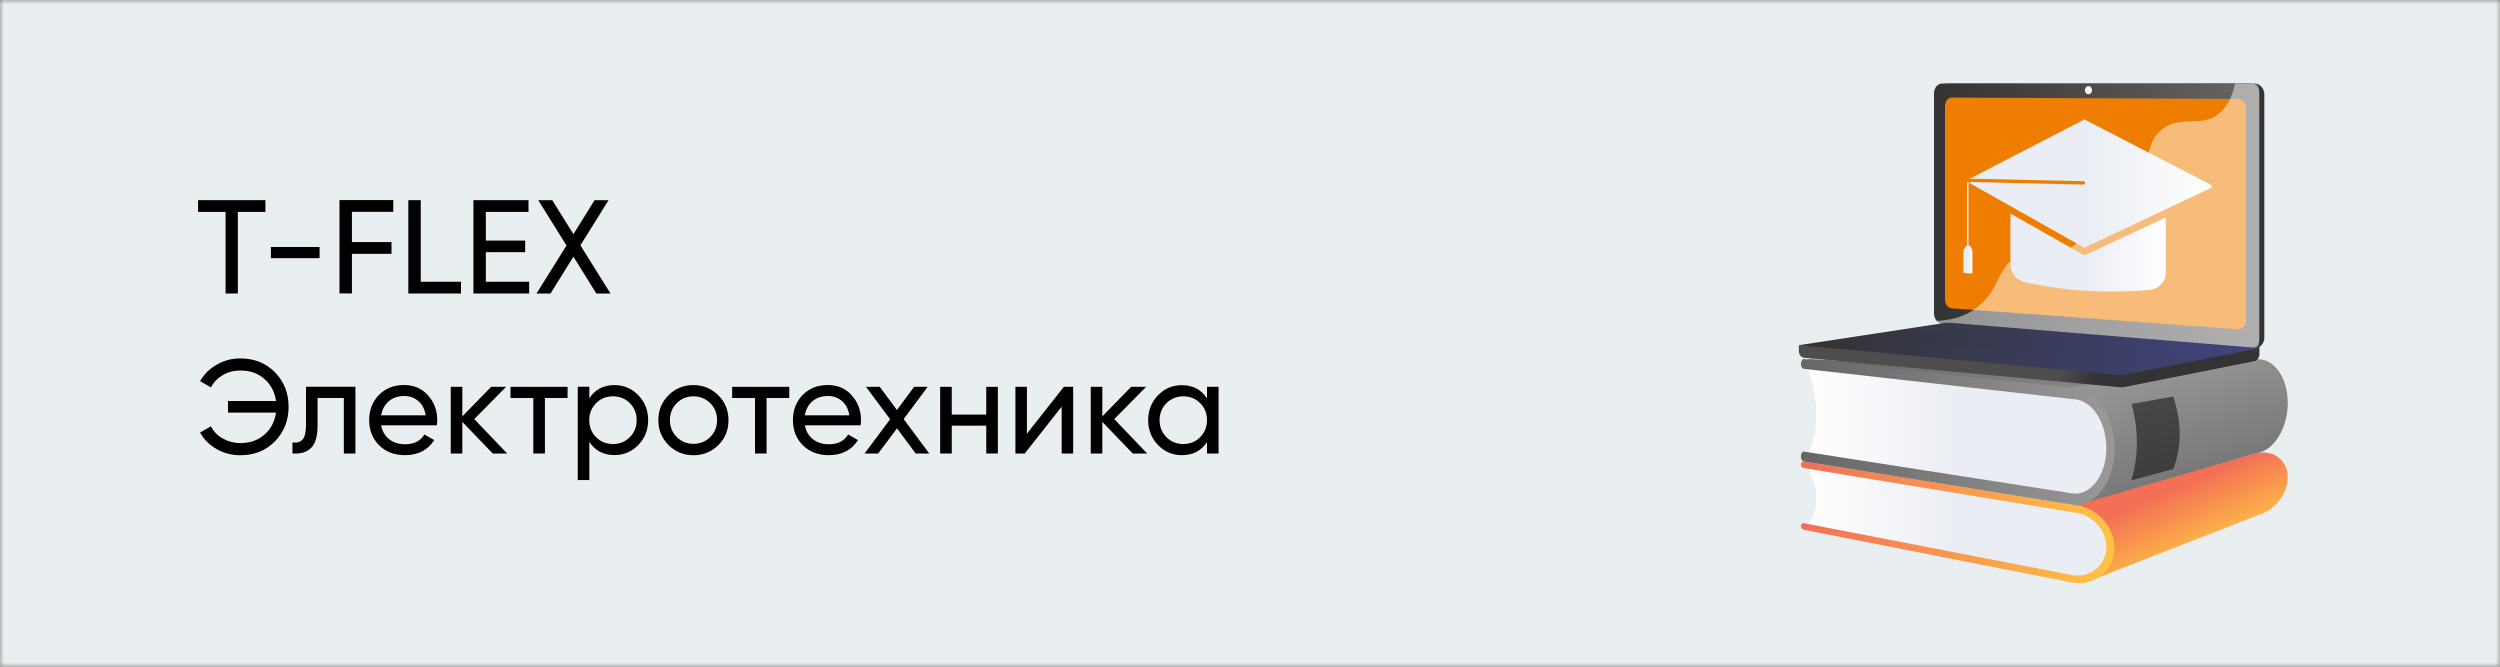 <svg width="300" height="80" viewBox="0 0 300 80" fill="none" xmlns="http://www.w3.org/2000/svg">
<rect x="0" y="0" width="300" height="80" fill="#808080" stroke="none"/>
<g clip-path="url(#clip0_1_1212)">
<mask id="mask0_1_1212" style="mask-type:luminance" maskUnits="userSpaceOnUse" x="0" y="0" width="300" height="80">
<path d="M300 0H0V80H300V0Z" fill="white"/>
</mask>
<g mask="url(#mask0_1_1212)">
<path d="M300 0H0V80H300V0Z" fill="#E9EEF0"/>
</g>
<path d="M31.85 24.02V25.43H28.54V35.22H27.07V25.43H23.77V24.02H31.85Z" fill="black"/>
<path d="M32.51 30.98V29.64H38.35V30.98H32.51Z" fill="black"/>
<path d="M47.19 25.42H42.23V29.05H46.98V30.46H42.23V35.21H40.74V24.01H47.19V25.42Z" fill="black"/>
<path d="M50.49 33.81H55.32V35.22H49V24.02H50.49V33.81Z" fill="black"/>
<path d="M58.3 33.81H63.5V35.22H56.81V24.02H63.42V25.43H58.3V28.87H63.02V30.26H58.3V33.81Z" fill="black"/>
<path d="M73.26 35.22H71.56L68.81 30.8L66.06 35.22H64.38L67.98 29.46L64.59 24.02H66.27L68.81 28.1L71.35 24.02H73.03L69.65 29.44L73.26 35.22Z" fill="black"/>
<path d="M28.84 43.01C30.53 43.01 31.91 43.57 33 44.68C34.09 45.8 34.63 47.17 34.63 48.82C34.63 50.45 34.09 51.83 33 52.95C31.91 54.07 30.53 54.63 28.84 54.63C27.81 54.63 26.86 54.38 25.99 53.89C25.13 53.39 24.46 52.73 24.01 51.9L25.31 51.16C25.62 51.77 26.09 52.26 26.73 52.62C27.37 52.98 28.07 53.17 28.84 53.17C30 53.17 30.97 52.83 31.74 52.15C32.51 51.47 32.97 50.59 33.12 49.51H27.36V48.12H33.12C32.97 47.04 32.51 46.16 31.74 45.48C30.97 44.8 30.01 44.46 28.84 44.46C28.07 44.46 27.37 44.64 26.74 45.01C26.11 45.38 25.63 45.87 25.31 46.49L24.01 45.74C24.48 44.91 25.15 44.25 26.01 43.76C26.88 43.25 27.82 43.01 28.84 43.01Z" fill="black"/>
<path d="M42.65 46.42V54.42H41.26V47.76H38.11V51.02C38.11 52.33 37.85 53.25 37.32 53.76C36.79 54.28 36.05 54.49 35.09 54.41V53.1C35.63 53.17 36.04 53.05 36.31 52.74C36.58 52.43 36.72 51.84 36.72 50.99V46.41H42.65V46.42Z" fill="black"/>
<path d="M45.74 51.06C45.88 51.77 46.21 52.33 46.72 52.72C47.24 53.12 47.87 53.31 48.63 53.31C49.69 53.31 50.45 52.92 50.93 52.14L52.11 52.81C51.33 54.02 50.16 54.62 48.59 54.62C47.32 54.62 46.29 54.22 45.49 53.43C44.7 52.64 44.3 51.63 44.3 50.41C44.3 49.2 44.69 48.2 45.47 47.4C46.25 46.6 47.26 46.2 48.49 46.2C49.66 46.2 50.62 46.61 51.36 47.44C52.1 48.27 52.47 49.26 52.47 50.42C52.47 50.62 52.45 50.83 52.42 51.04H45.74V51.06ZM48.51 47.52C47.76 47.52 47.14 47.73 46.65 48.15C46.16 48.57 45.86 49.13 45.74 49.84H51.08C50.96 49.08 50.66 48.51 50.18 48.11C49.7 47.71 49.15 47.52 48.51 47.52Z" fill="black"/>
<path d="M60.86 54.42H59.13L55.48 50.63V54.42H54.09V46.42H55.48V49.96L58.94 46.42H60.73L56.91 50.29L60.86 54.42Z" fill="black"/>
<path d="M68.11 46.42V47.76H65.39V54.42H64V47.76H61.26V46.42H68.11Z" fill="black"/>
<path d="M73.74 46.21C74.86 46.21 75.81 46.62 76.6 47.43C77.39 48.25 77.78 49.24 77.78 50.41C77.78 51.58 77.39 52.58 76.6 53.39C75.81 54.21 74.86 54.61 73.74 54.61C72.42 54.61 71.41 54.08 70.72 53.03V57.61H69.33V46.41H70.72V47.79C71.41 46.74 72.42 46.21 73.74 46.21ZM73.56 53.28C74.36 53.28 75.03 53.01 75.58 52.46C76.12 51.91 76.4 51.23 76.4 50.42C76.4 49.61 76.13 48.93 75.58 48.38C75.04 47.83 74.36 47.56 73.56 47.56C72.75 47.56 72.07 47.84 71.53 48.38C70.99 48.93 70.71 49.61 70.71 50.42C70.71 51.23 70.98 51.91 71.53 52.46C72.07 53.01 72.75 53.28 73.56 53.28Z" fill="black"/>
<path d="M86.2 53.41C85.38 54.22 84.38 54.63 83.21 54.63C82.04 54.63 81.04 54.22 80.23 53.41C79.42 52.6 79 51.6 79 50.42C79 49.24 79.41 48.24 80.22 47.43C81.03 46.62 82.03 46.21 83.2 46.21C84.37 46.21 85.37 46.62 86.19 47.43C87.01 48.24 87.42 49.24 87.42 50.42C87.42 51.6 87.02 52.6 86.2 53.41ZM83.21 53.26C84.01 53.26 84.68 52.99 85.23 52.44C85.78 51.89 86.05 51.22 86.05 50.41C86.05 49.6 85.78 48.92 85.23 48.38C84.68 47.84 84.01 47.56 83.21 47.56C82.42 47.56 81.75 47.83 81.21 48.38C80.67 48.93 80.39 49.6 80.39 50.41C80.39 51.22 80.66 51.9 81.21 52.44C81.76 52.98 82.42 53.26 83.21 53.26Z" fill="black"/>
<path d="M94.71 46.42V47.76H91.99V54.42H90.6V47.76H87.86V46.42H94.71Z" fill="black"/>
<path d="M96.59 51.06C96.73 51.77 97.06 52.33 97.57 52.72C98.09 53.12 98.72 53.31 99.48 53.31C100.54 53.31 101.3 52.92 101.78 52.14L102.96 52.81C102.18 54.02 101.01 54.62 99.44 54.62C98.17 54.62 97.14 54.22 96.34 53.43C95.55 52.64 95.15 51.63 95.15 50.41C95.15 49.2 95.54 48.2 96.32 47.4C97.1 46.6 98.11 46.2 99.34 46.2C100.51 46.2 101.47 46.61 102.21 47.44C102.95 48.27 103.32 49.26 103.32 50.42C103.32 50.62 103.3 50.83 103.27 51.04H96.59V51.06ZM99.35 47.52C98.6 47.52 97.98 47.73 97.49 48.15C97 48.57 96.7 49.13 96.58 49.84H101.92C101.8 49.08 101.5 48.51 101.02 48.11C100.54 47.71 99.99 47.52 99.35 47.52Z" fill="black"/>
<path d="M111.51 54.42H109.88L107.64 51.4L105.38 54.42H103.75L106.82 50.31L103.92 46.42H105.57L107.63 49.2L109.69 46.42H111.32L108.44 50.29L111.51 54.42Z" fill="black"/>
<path d="M118.35 46.42H119.74V54.42H118.35V51.08H114.21V54.42H112.82V46.42H114.21V49.75H118.35V46.42Z" fill="black"/>
<path d="M127.66 46.42H128.78V54.42H127.4V48.8L122.97 54.42H121.85V46.42H123.23V52.04L127.66 46.42Z" fill="black"/>
<path d="M137.66 54.42H135.93L132.28 50.63V54.42H130.89V46.42H132.28V49.96L135.74 46.42H137.53L133.71 50.29L137.66 54.42Z" fill="black"/>
<path d="M144.84 46.42H146.23V54.42H144.84V53.04C144.15 54.1 143.14 54.62 141.82 54.62C140.7 54.62 139.75 54.21 138.96 53.4C138.17 52.58 137.78 51.59 137.78 50.42C137.78 49.25 138.17 48.25 138.96 47.44C139.75 46.62 140.7 46.22 141.82 46.22C143.14 46.22 144.15 46.75 144.84 47.8V46.42ZM141.99 53.28C142.8 53.28 143.48 53.01 144.02 52.46C144.56 51.91 144.84 51.23 144.84 50.42C144.84 49.61 144.57 48.93 144.02 48.38C143.48 47.83 142.8 47.56 141.99 47.56C141.19 47.56 140.52 47.84 139.97 48.38C139.43 48.93 139.15 49.61 139.15 50.42C139.15 51.23 139.42 51.91 139.97 52.46C140.52 53.01 141.19 53.28 141.99 53.28Z" fill="black"/>
<path d="M270.78 43.14L245.2 44.7L216.79 43.06L244.81 51.95L270.78 43.14Z" fill="url(#paint0_linear_1_1212)"/>
<path d="M250.07 69.97L270.89 61.85C272.94 61.3 274.53 59.27 274.53 57.3V57.28C274.53 55.31 272.94 53.99 270.89 54.36L248.59 60.58L250.07 69.97Z" fill="url(#paint1_linear_1_1212)"/>
<path d="M216.75 63.21L249.09 69.53C251.15 69.76 252.84 68.33 252.84 66.32V64.96C252.84 62.96 251.15 61.2 249.09 61.04L216.75 55.78C218.21 58.48 218.54 61.01 216.75 63.21Z" fill="url(#paint2_linear_1_1212)"/>
<path d="M216.47 63.57L248.82 69.94C251.5 70.24 253.73 68.37 253.73 65.75V65.72C253.73 63.1 251.51 60.8 248.82 60.59L216.47 55.38C216.27 55.36 216.11 55.53 216.11 55.75C216.11 55.97 216.27 56.16 216.47 56.17L248.82 61.49C250.98 61.67 252.76 63.52 252.76 65.63V65.66C252.76 67.76 250.98 69.28 248.82 69.04L216.47 62.78C216.27 62.76 216.11 62.92 216.11 63.14C216.11 63.36 216.27 63.55 216.47 63.57Z" fill="url(#paint3_linear_1_1212)"/>
<path d="M249.22 60.6L270.89 54.36C272.94 54 274.53 51.32 274.53 48.36V48.33C274.53 45.38 272.94 43.03 270.89 43.11L247.93 46.59L249.22 60.6Z" fill="url(#paint4_linear_1_1212)"/>
<path d="M216.75 54.81L247.25 59.8C250.31 60.03 252.84 57.78 252.84 54.78V52.74C252.84 49.73 250.31 47.23 247.25 47.14L216.75 43.64C218.21 47.7 218.54 51.49 216.75 54.81Z" fill="url(#paint5_linear_1_1212)"/>
<path d="M216.47 55.38L248.82 60.59C251.5 60.8 253.73 57.77 253.73 53.84V53.8C253.73 49.87 251.51 46.61 248.82 46.55L216.47 43.08C216.27 43.08 216.11 43.34 216.11 43.66C216.11 43.98 216.27 44.26 216.47 44.26L248.82 47.9C250.98 47.96 252.76 50.59 252.76 53.75V53.79C252.76 56.95 250.98 59.39 248.82 59.23L216.47 54.19C216.27 54.18 216.11 54.43 216.11 54.76C216.11 55.09 216.27 55.37 216.47 55.38Z" fill="url(#paint6_linear_1_1212)"/>
<path opacity="0.5" d="M255.78 57.64L260.8 56.28C261.86 53.39 261.78 50.74 260.8 47.58L255.78 48.47C256.71 51.8 256.57 54.82 255.78 57.64Z" fill="black"/>
<path d="M215.86 41.42L271.13 40.89V42.47C271.13 42.9 270.89 43.26 270.56 43.33L254.93 46.44C254.74 46.48 254.56 46.49 254.37 46.47L216.46 42.93C216.12 42.9 215.86 42.53 215.86 42.09V41.42Z" fill="url(#paint7_linear_1_1212)"/>
<path d="M233.65 38.86L270.52 41.75C271.18 41.8 271.72 41.25 271.72 40.52V11.34C271.72 10.61 271.18 10.02 270.52 10.02H233.65C233.11 10.02 232.67 10.55 232.67 11.21V37.59C232.67 38.25 233.11 38.82 233.65 38.86Z" fill="url(#paint8_linear_1_1212)"/>
<path d="M233.06 38.86L269.93 41.75C270.59 41.8 271.13 41.25 271.13 40.52V11.34C271.13 10.61 270.59 10.02 269.93 10.02H233.06C232.52 10.02 232.08 10.55 232.08 11.21V37.59C232.08 38.25 232.52 38.82 233.06 38.86Z" fill="url(#paint9_linear_1_1212)"/>
<path d="M234.21 37L268.55 39.51C269.09 39.55 269.52 39.1 269.52 38.5V12.95C269.52 12.36 269.08 11.87 268.55 11.87L234.21 11.71C233.76 11.71 233.4 12.15 233.4 12.69V35.96C233.4 36.51 233.76 36.97 234.21 37Z" fill="#EF7D00"/>
<path d="M250.19 10.82C250.19 11.09 250.38 11.31 250.61 11.31C250.84 11.31 251.04 11.09 251.04 10.82C251.04 10.55 250.85 10.33 250.61 10.33C250.38 10.33 250.19 10.55 250.19 10.82Z" fill="white"/>
<path opacity="0.48" d="M241.94 30.86C244.78 29.17 247.02 31.31 249.17 29.2C250.48 27.92 249.84 26.96 251.44 25.04C253.22 22.92 254.38 23.63 256.17 21.72C258.43 19.3 257.3 17.42 259.25 15.69C261.62 13.58 264.17 15.53 266.42 13.51C267.39 12.64 267.92 11.37 268.2 10.03H270.4C270.79 10.03 271.1 10.38 271.1 10.8V41.05C271.1 41.48 270.79 41.8 270.4 41.77L232.83 38.82C232.65 38.81 232.48 38.69 232.38 38.51C235.13 38.4 236.82 37.38 237.9 36.32C240.03 34.25 239.67 32.22 241.94 30.86Z" fill="white"/>
<path d="M233.98 38.73L271.12 41.77L254.93 44.99C254.74 45.03 254.56 45.04 254.37 45.02L215.86 41.42L233.39 38.75C233.59 38.72 233.78 38.72 233.98 38.73Z" fill="url(#paint10_linear_1_1212)"/>
<path opacity="0.3" d="M265.7 41.85L234.78 39.28L225.21 40.72L255.87 43.47L265.7 41.85Z" fill="url(#paint11_linear_1_1212)"/>
<path d="M236.13 21.57L242.96 18.04L250.13 14.33L265.42 22.23L265.37 22.25V22.53L250.12 29.73L236.14 21.85V21.58H236.15L236.13 21.57Z" fill="url(#paint12_linear_1_1212)"/>
<path d="M241.25 25.63L250.13 30.65L259.89 26.09V32.69C259.89 33.77 259.07 34.68 257.99 34.78C256.24 34.94 253.46 35.1 250.35 34.9C247.32 34.71 244.67 34.24 243.02 33.88C241.99 33.66 241.25 32.74 241.25 31.69V25.63Z" fill="url(#paint13_linear_1_1212)"/>
<path d="M236.13 31.86C236.23 31.87 236.22 31.78 236.22 31.67V22.18C236.22 21.97 236.42 21.83 236.62 21.83L250.03 22.14C250.14 22.14 250.22 22.05 250.22 21.94C250.22 21.83 250.13 21.73 250.03 21.73L236.62 21.43C236.23 21.42 236.04 21.74 236.04 22.16V31.64C236.04 31.77 236.04 31.86 236.13 31.86Z" fill="url(#paint14_linear_1_1212)"/>
<path d="M235.85 21.68C235.94 21.5 235.81 21.42 236.04 21.43L250.02 21.74C250.13 21.74 250.21 21.84 250.21 21.95C250.21 22.06 250.12 22.15 250.02 22.15L236.61 21.84C236.5 21.84 236.39 21.88 236.31 21.95L236.12 21.85L235.85 21.68Z" fill="#EF7D00"/>
<path d="M235.71 29.87L235.89 29.58C235.95 29.47 236.07 29.41 236.19 29.42C236.31 29.43 236.42 29.51 236.48 29.62L236.63 29.93C236.67 30.01 236.69 30.09 236.69 30.17V32.75C236.69 32.81 236.42 32.83 236.15 32.82C235.88 32.8 235.61 32.74 235.61 32.69V30.11C235.6 30.03 235.67 29.94 235.71 29.87Z" fill="url(#paint15_linear_1_1212)"/>
</g>
<defs>
<linearGradient id="paint0_linear_1_1212" x1="270.78" y1="47.505" x2="216.79" y2="47.505" gradientUnits="userSpaceOnUse">
<stop stop-color="#999999"/>
<stop offset="0.996" stop-color="#666666"/>
</linearGradient>
<linearGradient id="paint1_linear_1_1212" x1="263.943" y1="67.012" x2="260.331" y2="58.795" gradientUnits="userSpaceOnUse">
<stop stop-color="#FFC444"/>
<stop offset="0.996" stop-color="#F36F56"/>
</linearGradient>
<linearGradient id="paint2_linear_1_1212" x1="252.84" y1="62.667" x2="216.75" y2="62.667" gradientUnits="userSpaceOnUse">
<stop offset="0.494" stop-color="#EAEDF3"/>
<stop offset="1" stop-color="white"/>
</linearGradient>
<linearGradient id="paint3_linear_1_1212" x1="253.73" y1="62.675" x2="216.11" y2="62.675" gradientUnits="userSpaceOnUse">
<stop stop-color="#FFC444"/>
<stop offset="0.996" stop-color="#F36F56"/>
</linearGradient>
<linearGradient id="paint4_linear_1_1212" x1="258.544" y1="42.681" x2="265.132" y2="64.871" gradientUnits="userSpaceOnUse">
<stop stop-color="#999999"/>
<stop offset="0.996" stop-color="#666666"/>
</linearGradient>
<linearGradient id="paint5_linear_1_1212" x1="252.84" y1="51.728" x2="216.75" y2="51.728" gradientUnits="userSpaceOnUse">
<stop offset="0.494" stop-color="#EAEDF3"/>
<stop offset="1" stop-color="white"/>
</linearGradient>
<linearGradient id="paint6_linear_1_1212" x1="253.73" y1="51.84" x2="216.11" y2="51.84" gradientUnits="userSpaceOnUse">
<stop stop-color="#999999"/>
<stop offset="0.996" stop-color="#666666"/>
</linearGradient>
<linearGradient id="paint7_linear_1_1212" x1="247.792" y1="43.602" x2="251.678" y2="45.234" gradientUnits="userSpaceOnUse">
<stop stop-color="#4D4D4D"/>
<stop offset="0.996" stop-color="#333333"/>
</linearGradient>
<linearGradient id="paint8_linear_1_1212" x1="253.022" y1="24.811" x2="257.339" y2="26.624" gradientUnits="userSpaceOnUse">
<stop stop-color="#40447E"/>
<stop offset="0.996" stop-color="#333333"/>
</linearGradient>
<linearGradient id="paint9_linear_1_1212" x1="271.13" y1="25.887" x2="232.08" y2="25.887" gradientUnits="userSpaceOnUse">
<stop stop-color="#666666"/>
<stop offset="0.996" stop-color="#333333"/>
</linearGradient>
<linearGradient id="paint10_linear_1_1212" x1="271.12" y1="41.877" x2="215.86" y2="41.877" gradientUnits="userSpaceOnUse">
<stop stop-color="#40447E"/>
<stop offset="0.996" stop-color="#333333"/>
</linearGradient>
<linearGradient id="paint11_linear_1_1212" x1="265.7" y1="41.375" x2="225.21" y2="41.375" gradientUnits="userSpaceOnUse">
<stop stop-color="#40447E"/>
<stop offset="0.996" stop-color="#333333"/>
</linearGradient>
<linearGradient id="paint12_linear_1_1212" x1="236.13" y1="22.03" x2="265.42" y2="22.03" gradientUnits="userSpaceOnUse">
<stop offset="0.494" stop-color="#EAEDF3"/>
<stop offset="1" stop-color="white"/>
</linearGradient>
<linearGradient id="paint13_linear_1_1212" x1="241.25" y1="30.312" x2="259.89" y2="30.312" gradientUnits="userSpaceOnUse">
<stop offset="0.494" stop-color="#EAEDF3"/>
<stop offset="1" stop-color="white"/>
</linearGradient>
<linearGradient id="paint14_linear_1_1212" x1="236.04" y1="26.645" x2="250.22" y2="26.645" gradientUnits="userSpaceOnUse">
<stop offset="0.494" stop-color="#EAEDF3"/>
<stop offset="1" stop-color="white"/>
</linearGradient>
<linearGradient id="paint15_linear_1_1212" x1="235.601" y1="31.121" x2="236.68" y2="31.121" gradientUnits="userSpaceOnUse">
<stop offset="0.494" stop-color="#EAEDF3"/>
<stop offset="1" stop-color="white"/>
</linearGradient>
<clipPath id="clip0_1_1212">
<rect width="300" height="80" fill="white"/>
</clipPath>
</defs>
</svg>
